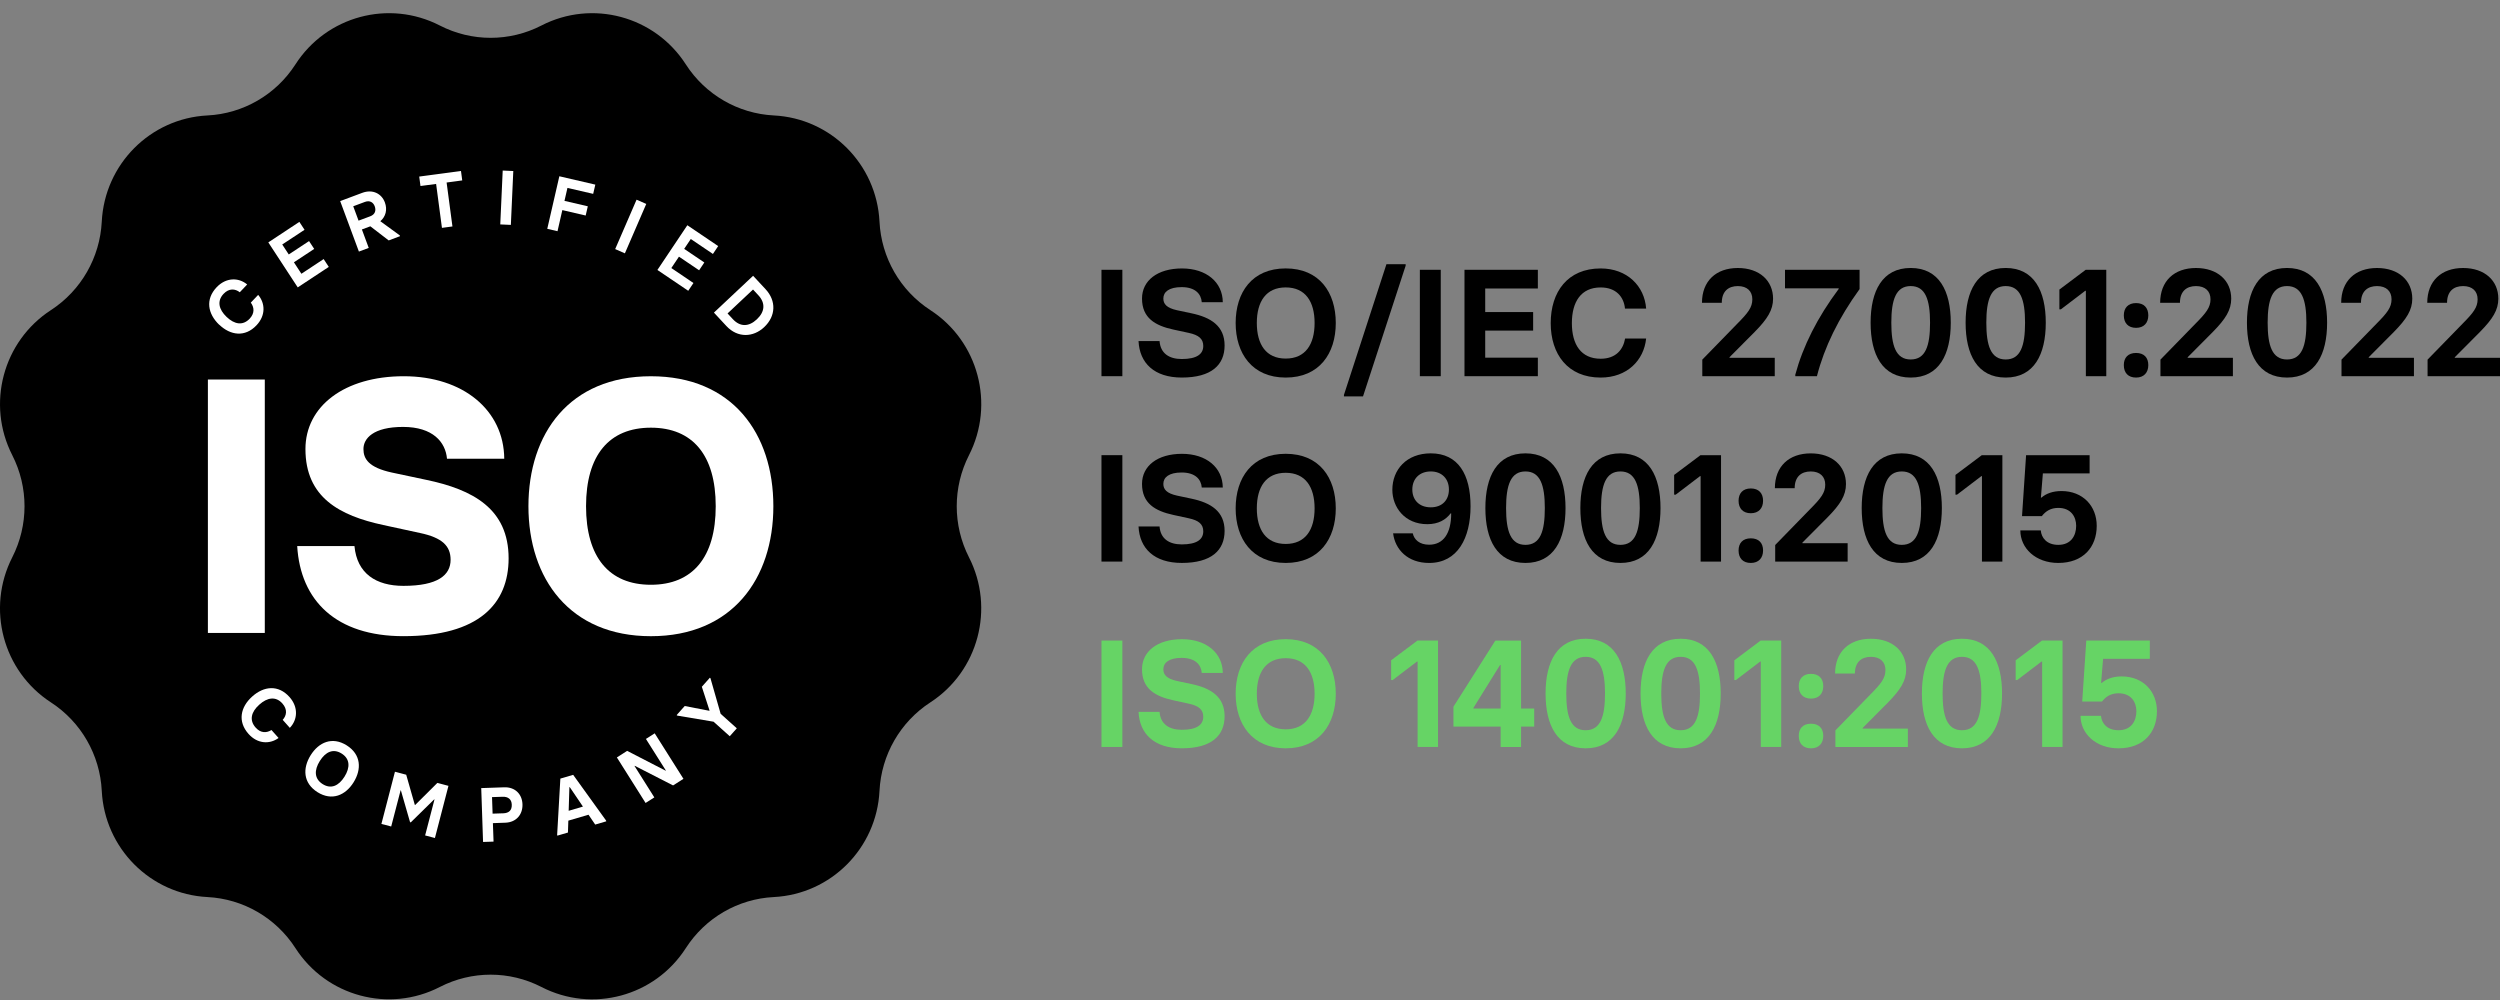 <svg width="180" height="72" viewBox="0 0 180 72" fill="none" xmlns="http://www.w3.org/2000/svg">
<rect x="0" y="0" width="180" height="72" fill="#808080" stroke="none"/>
<g clip-path="url(#clip0_3_2)">
<path d="M79.306 19.425H80.81V27.086H79.306V19.425Z" fill="black"/>
<path d="M81.974 24.558H83.488C83.553 25.423 84.152 25.85 85.089 25.85C86.178 25.85 86.635 25.489 86.635 24.909C86.635 24.395 86.308 24.122 85.589 23.968L84.479 23.728C83.162 23.444 82.225 22.886 82.225 21.495C82.225 20.203 83.336 19.328 85.101 19.328C86.866 19.328 88.03 20.323 88.041 21.757H86.527C86.483 21.166 86.058 20.673 85.078 20.673C84.163 20.673 83.761 21.023 83.761 21.494C83.761 21.888 84 22.172 84.741 22.336L85.775 22.555C87.191 22.85 88.171 23.475 88.171 24.875C88.171 26.275 87.224 27.184 85.089 27.184C83.107 27.184 82.05 26.144 81.974 24.557V24.558Z" fill="black"/>
<path d="M88.967 23.256C88.967 21.056 90.143 19.326 92.571 19.326C94.999 19.326 96.176 21.056 96.176 23.256C96.176 25.455 94.988 27.185 92.571 27.185C90.154 27.185 88.967 25.445 88.967 23.256ZM94.651 23.256C94.651 21.713 93.987 20.694 92.571 20.694C91.155 20.694 90.491 21.713 90.491 23.256C90.491 24.799 91.155 25.817 92.571 25.817C93.987 25.817 94.651 24.799 94.651 23.256Z" fill="black"/>
<path d="M96.764 28.433L99.824 19.021H101.207V19.13L98.136 28.543H96.764V28.433Z" fill="black"/>
<path d="M102.23 19.425H103.734V27.086H102.23V19.425Z" fill="black"/>
<path d="M105.443 19.425H110.725V20.772H106.935V22.468H110.386V23.803H106.935V25.752H110.725V27.086H105.443V19.425Z" fill="black"/>
<path d="M111.651 23.268C111.651 21.013 112.87 19.328 115.245 19.328C117.161 19.328 118.403 20.597 118.522 22.217H116.998C116.922 21.396 116.377 20.696 115.245 20.696C113.839 20.696 113.175 21.725 113.175 23.268C113.175 24.811 113.839 25.829 115.245 25.829C116.334 25.829 116.867 25.183 117.008 24.373H118.522C118.359 25.949 117.15 27.185 115.245 27.185C112.87 27.185 111.651 25.489 111.651 23.266V23.268Z" fill="black"/>
<path d="M122.564 25.894L125.079 23.312C125.863 22.524 126.168 22.129 126.168 21.55C126.168 20.971 125.798 20.598 125.123 20.598C124.448 20.598 123.969 20.971 123.969 21.802H122.542C122.542 20.236 123.556 19.296 125.123 19.296C126.69 19.296 127.661 20.215 127.661 21.506C127.661 22.316 127.259 22.962 126.343 23.892L124.525 25.72V25.764H127.782V27.088H122.565V25.894H122.564Z" fill="black"/>
<path d="M129.261 26.977C129.816 24.919 130.851 22.862 132.386 20.804V20.76H128.52V19.425H133.89V20.814C132.376 22.905 131.352 24.995 130.819 27.086H129.261V26.977Z" fill="black"/>
<path d="M134.684 23.234C134.684 20.957 135.522 19.294 137.57 19.294C139.618 19.294 140.456 20.957 140.456 23.234C140.456 25.511 139.618 27.185 137.57 27.185C135.522 27.185 134.684 25.522 134.684 23.234ZM138.964 23.234C138.964 21.571 138.627 20.597 137.57 20.597C136.513 20.597 136.175 21.571 136.175 23.234C136.175 24.897 136.502 25.882 137.57 25.882C138.638 25.882 138.964 24.908 138.964 23.234Z" fill="black"/>
<path d="M141.524 23.234C141.524 20.957 142.362 19.294 144.41 19.294C146.458 19.294 147.296 20.957 147.296 23.234C147.296 25.511 146.458 27.185 144.41 27.185C142.362 27.185 141.524 25.522 141.524 23.234ZM145.804 23.234C145.804 21.571 145.467 20.597 144.41 20.597C143.352 20.597 143.015 21.571 143.015 23.234C143.015 24.897 143.342 25.882 144.41 25.882C145.477 25.882 145.804 24.908 145.804 23.234Z" fill="black"/>
<path d="M150.182 20.936H150.138L148.385 22.271H148.276V20.848L150.171 19.425H151.652V27.086H150.182V20.936Z" fill="black"/>
<path d="M152.915 22.708C152.915 22.172 153.22 21.822 153.797 21.822C154.373 21.822 154.678 22.172 154.678 22.708C154.678 23.245 154.362 23.605 153.797 23.605C153.231 23.605 152.915 23.256 152.915 22.708ZM152.915 26.288C152.915 25.752 153.22 25.413 153.797 25.413C154.373 25.413 154.678 25.752 154.678 26.288C154.678 26.825 154.362 27.185 153.797 27.185C153.231 27.185 152.915 26.846 152.915 26.288Z" fill="black"/>
<path d="M155.551 25.894L158.066 23.312C158.85 22.524 159.156 22.129 159.156 21.55C159.156 20.971 158.785 20.598 158.11 20.598C157.436 20.598 156.956 20.971 156.956 21.802H155.53C155.53 20.236 156.543 19.296 158.11 19.296C159.677 19.296 160.648 20.215 160.648 21.506C160.648 22.316 160.246 22.962 159.331 23.892L157.513 25.72V25.764H160.769V27.088H155.552V25.894H155.551Z" fill="black"/>
<path d="M161.78 23.234C161.78 20.957 162.618 19.294 164.666 19.294C166.714 19.294 167.552 20.957 167.552 23.234C167.552 25.511 166.714 27.185 164.666 27.185C162.618 27.185 161.78 25.522 161.78 23.234ZM166.06 23.234C166.06 21.571 165.723 20.597 164.666 20.597C163.609 20.597 163.271 21.571 163.271 23.234C163.271 24.897 163.598 25.882 164.666 25.882C165.734 25.882 166.06 24.908 166.06 23.234Z" fill="black"/>
<path d="M168.586 25.894L171.102 23.312C171.885 22.524 172.191 22.129 172.191 21.55C172.191 20.971 171.82 20.598 171.146 20.598C170.471 20.598 169.991 20.971 169.991 21.802H168.565C168.565 20.236 169.578 19.296 171.146 19.296C172.713 19.296 173.684 20.215 173.684 21.506C173.684 22.316 173.281 22.962 172.366 23.892L170.548 25.72V25.764H173.804V27.088H168.588V25.894H168.586Z" fill="black"/>
<path d="M174.783 25.894L177.299 23.312C178.082 22.524 178.388 22.129 178.388 21.55C178.388 20.971 178.017 20.598 177.342 20.598C176.668 20.598 176.188 20.971 176.188 21.802H174.762C174.762 20.236 175.775 19.296 177.342 19.296C178.91 19.296 179.88 20.215 179.88 21.506C179.88 22.316 179.478 22.962 178.563 23.892L176.745 25.72V25.764H180.001V27.088H174.785V25.894H174.783Z" fill="black"/>
<path d="M79.306 32.772H80.81V40.434H79.306V32.772Z" fill="black"/>
<path d="M81.974 37.905H83.488C83.553 38.77 84.152 39.197 85.089 39.197C86.178 39.197 86.635 38.836 86.635 38.256C86.635 37.743 86.308 37.469 85.589 37.316L84.479 37.075C83.162 36.791 82.225 36.233 82.225 34.842C82.225 33.55 83.336 32.675 85.101 32.675C86.866 32.675 88.03 33.67 88.041 35.104H86.527C86.483 34.513 86.058 34.02 85.078 34.02C84.163 34.02 83.761 34.37 83.761 34.841C83.761 35.235 84 35.519 84.741 35.683L85.775 35.902C87.191 36.197 88.171 36.822 88.171 38.222C88.171 39.622 87.224 40.531 85.089 40.531C83.107 40.531 82.05 39.491 81.974 37.904V37.905Z" fill="black"/>
<path d="M88.967 36.603C88.967 34.403 90.143 32.673 92.571 32.673C94.999 32.673 96.176 34.403 96.176 36.603C96.176 38.802 94.988 40.532 92.571 40.532C90.154 40.532 88.967 38.792 88.967 36.603ZM94.651 36.603C94.651 35.06 93.987 34.041 92.571 34.041C91.155 34.041 90.491 35.06 90.491 36.603C90.491 38.146 91.155 39.164 92.571 39.164C93.987 39.164 94.651 38.146 94.651 36.603Z" fill="black"/>
<path d="M100.303 38.398H101.719C101.817 38.857 102.209 39.219 102.896 39.219C103.92 39.219 104.486 38.409 104.486 36.965H104.442C104.104 37.413 103.581 37.741 102.764 37.741C101.141 37.741 100.249 36.516 100.249 35.268C100.249 33.812 101.273 32.641 103.015 32.641C104.997 32.641 105.88 34.174 105.88 36.451C105.88 38.728 104.954 40.533 102.896 40.533C101.35 40.533 100.446 39.559 100.303 38.399V38.398ZM104.322 35.247C104.322 34.47 103.811 33.944 103.015 33.944C102.22 33.944 101.687 34.458 101.687 35.247C101.687 35.992 102.177 36.527 103.015 36.527C103.853 36.527 104.322 35.99 104.322 35.247Z" fill="black"/>
<path d="M106.947 36.581C106.947 34.304 107.785 32.641 109.832 32.641C111.88 32.641 112.718 34.304 112.718 36.581C112.718 38.858 111.88 40.532 109.832 40.532C107.785 40.532 106.947 38.869 106.947 36.581ZM111.227 36.581C111.227 34.918 110.89 33.944 109.832 33.944C108.775 33.944 108.438 34.918 108.438 36.581C108.438 38.245 108.765 39.23 109.832 39.23C110.9 39.23 111.227 38.255 111.227 36.581Z" fill="black"/>
<path d="M113.785 36.581C113.785 34.304 114.623 32.641 116.671 32.641C118.719 32.641 119.557 34.304 119.557 36.581C119.557 38.858 118.719 40.532 116.671 40.532C114.623 40.532 113.785 38.869 113.785 36.581ZM118.065 36.581C118.065 34.918 117.728 33.944 116.671 33.944C115.614 33.944 115.276 34.918 115.276 36.581C115.276 38.245 115.603 39.23 116.671 39.23C117.739 39.23 118.065 38.255 118.065 36.581Z" fill="black"/>
<path d="M122.444 34.283H122.4L120.647 35.618H120.538V34.195L122.434 32.772H123.914V40.434H122.444V34.283Z" fill="black"/>
<path d="M125.177 36.056C125.177 35.519 125.483 35.169 126.059 35.169C126.636 35.169 126.941 35.519 126.941 36.056C126.941 36.592 126.625 36.953 126.059 36.953C125.493 36.953 125.177 36.603 125.177 36.056ZM125.177 39.635C125.177 39.099 125.483 38.76 126.059 38.76C126.636 38.76 126.941 39.099 126.941 39.635C126.941 40.172 126.625 40.532 126.059 40.532C125.493 40.532 125.177 40.193 125.177 39.635Z" fill="black"/>
<path d="M127.812 39.242L130.328 36.659C131.111 35.871 131.417 35.476 131.417 34.897C131.417 34.318 131.046 33.945 130.372 33.945C129.697 33.945 129.217 34.318 129.217 35.149H127.791C127.791 33.584 128.804 32.643 130.372 32.643C131.939 32.643 132.91 33.562 132.91 34.853C132.91 35.663 132.507 36.309 131.592 37.239L129.774 39.067V39.111H133.03V40.435H127.814V39.242H127.812Z" fill="black"/>
<path d="M134.042 36.581C134.042 34.304 134.881 32.641 136.928 32.641C138.976 32.641 139.814 34.304 139.814 36.581C139.814 38.858 138.976 40.532 136.928 40.532C134.881 40.532 134.042 38.869 134.042 36.581ZM138.322 36.581C138.322 34.918 137.984 33.944 136.927 33.944C135.87 33.944 135.533 34.918 135.533 36.581C135.533 38.245 135.859 39.23 136.927 39.23C137.995 39.23 138.322 38.255 138.322 36.581Z" fill="black"/>
<path d="M142.7 34.283H142.656L140.903 35.618H140.794V34.195L142.69 32.772H144.171V40.434H142.7V34.283Z" fill="black"/>
<path d="M145.465 38.19H146.936C146.979 38.716 147.361 39.23 148.199 39.23C149.124 39.23 149.484 38.551 149.484 37.861C149.484 37.215 149.114 36.569 148.199 36.569C147.654 36.569 147.294 36.799 147.011 37.161H145.585L145.878 32.772H150.452V34.086H147.087L146.945 35.826H146.989C147.326 35.531 147.816 35.355 148.426 35.355C149.961 35.355 150.964 36.428 150.964 37.861C150.964 39.394 149.984 40.532 148.197 40.532C146.564 40.532 145.464 39.471 145.464 38.19H145.465Z" fill="black"/>
<path d="M79.306 46.119H80.81V53.781H79.306V46.119Z" fill="#66D465"/>
<path d="M81.974 51.253H83.488C83.553 52.117 84.152 52.545 85.089 52.545C86.178 52.545 86.635 52.183 86.635 51.604C86.635 51.09 86.308 50.816 85.589 50.663L84.479 50.422C83.162 50.138 82.225 49.58 82.225 48.189C82.225 46.897 83.336 46.022 85.101 46.022C86.866 46.022 88.03 47.017 88.041 48.451H86.527C86.483 47.86 86.058 47.367 85.078 47.367C84.163 47.367 83.761 47.717 83.761 48.188C83.761 48.582 84 48.866 84.741 49.03L85.775 49.249C87.191 49.544 88.171 50.169 88.171 51.569C88.171 52.969 87.224 53.878 85.089 53.878C83.107 53.878 82.05 52.838 81.974 51.251V51.253Z" fill="#66D465"/>
<path d="M88.967 49.95C88.967 47.75 90.143 46.02 92.571 46.02C94.999 46.02 96.176 47.75 96.176 49.95C96.176 52.15 94.988 53.879 92.571 53.879C90.154 53.879 88.967 52.139 88.967 49.95ZM94.651 49.95C94.651 48.407 93.987 47.389 92.571 47.389C91.155 47.389 90.491 48.407 90.491 49.95C90.491 51.493 91.155 52.511 92.571 52.511C93.987 52.511 94.651 51.493 94.651 49.95Z" fill="#66D465"/>
<path d="M102.067 47.63H102.023L100.27 48.965H100.161V47.542L102.057 46.119H103.537V53.781H102.067V47.63Z" fill="#66D465"/>
<path d="M108.046 52.315H104.649V50.882L107.665 46.121H109.516V51.012H110.463V52.315H109.516V53.782H108.046V52.315ZM108.046 51.012V47.882H108.002L106.086 50.968V51.012H108.046Z" fill="#66D465"/>
<path d="M111.281 49.929C111.281 47.652 112.12 45.989 114.167 45.989C116.215 45.989 117.053 47.652 117.053 49.929C117.053 52.206 116.215 53.879 114.167 53.879C112.12 53.879 111.281 52.216 111.281 49.929ZM115.561 49.929C115.561 48.266 115.223 47.291 114.166 47.291C113.109 47.291 112.772 48.266 112.772 49.929C112.772 51.592 113.098 52.577 114.166 52.577C115.234 52.577 115.561 51.602 115.561 49.929Z" fill="#66D465"/>
<path d="M118.12 49.929C118.12 47.652 118.958 45.989 121.006 45.989C123.054 45.989 123.892 47.652 123.892 49.929C123.892 52.206 123.054 53.879 121.006 53.879C118.958 53.879 118.12 52.216 118.12 49.929ZM122.4 49.929C122.4 48.266 122.063 47.291 121.006 47.291C119.949 47.291 119.611 48.266 119.611 49.929C119.611 51.592 119.938 52.577 121.006 52.577C122.074 52.577 122.4 51.602 122.4 49.929Z" fill="#66D465"/>
<path d="M126.778 47.63H126.734L124.981 48.965H124.872V47.542L126.767 46.119H128.248V53.781H126.778V47.63Z" fill="#66D465"/>
<path d="M129.511 49.403C129.511 48.866 129.816 48.517 130.393 48.517C130.969 48.517 131.275 48.866 131.275 49.403C131.275 49.939 130.959 50.3 130.393 50.3C129.827 50.3 129.511 49.95 129.511 49.403ZM129.511 52.982C129.511 52.446 129.816 52.107 130.393 52.107C130.969 52.107 131.275 52.446 131.275 52.982C131.275 53.519 130.959 53.879 130.393 53.879C129.827 53.879 129.511 53.54 129.511 52.982Z" fill="#66D465"/>
<path d="M132.147 52.589L134.663 50.006C135.446 49.218 135.752 48.824 135.752 48.244C135.752 47.665 135.381 47.292 134.706 47.292C134.032 47.292 133.552 47.665 133.552 48.496H132.126C132.126 46.931 133.139 45.99 134.706 45.99C136.274 45.99 137.244 46.91 137.244 48.2C137.244 49.01 136.842 49.656 135.927 50.587L134.109 52.414V52.458H137.365V53.782H132.149V52.589H132.147Z" fill="#66D465"/>
<path d="M138.376 49.929C138.376 47.652 139.214 45.989 141.262 45.989C143.31 45.989 144.148 47.652 144.148 49.929C144.148 52.206 143.31 53.879 141.262 53.879C139.214 53.879 138.376 52.216 138.376 49.929ZM142.657 49.929C142.657 48.266 142.319 47.291 141.262 47.291C140.205 47.291 139.867 48.266 139.867 49.929C139.867 51.592 140.194 52.577 141.262 52.577C142.33 52.577 142.657 51.602 142.657 49.929Z" fill="#66D465"/>
<path d="M147.034 47.63H146.99L145.237 48.965H145.128V47.542L147.023 46.119H148.504V53.781H147.034V47.63Z" fill="#66D465"/>
<path d="M149.8 51.537H151.271C151.314 52.063 151.696 52.577 152.534 52.577C153.459 52.577 153.819 51.899 153.819 51.209C153.819 50.562 153.449 49.916 152.534 49.916C151.989 49.916 151.629 50.146 151.346 50.508H149.92L150.213 46.119H154.787V47.433H151.422L151.28 49.173H151.324C151.661 48.878 152.151 48.702 152.761 48.702C154.296 48.702 155.299 49.775 155.299 51.209C155.299 52.741 154.319 53.879 152.532 53.879C150.899 53.879 149.799 52.818 149.799 51.537H149.8Z" fill="#66D465"/>
<path d="M38.982 1.837C42.647 -0.05 47.143 1.159 49.379 4.635C50.78 6.812 53.137 8.18 55.715 8.312C59.828 8.52 63.117 11.825 63.324 15.959C63.453 18.548 64.812 20.919 66.983 22.327C70.444 24.573 71.647 29.088 69.766 32.775C68.591 35.084 68.591 37.819 69.766 40.125C71.644 43.807 70.44 48.327 66.983 50.573C64.816 51.981 63.455 54.35 63.324 56.941C63.117 61.075 59.828 64.379 55.715 64.588C53.138 64.717 50.781 66.084 49.379 68.265C47.143 71.743 42.65 72.954 38.982 71.062C36.685 69.881 33.963 69.881 31.668 71.062C28.004 72.95 23.507 71.739 21.272 68.265C19.871 66.088 17.514 64.72 14.936 64.588C10.822 64.379 7.534 61.075 7.327 56.941C7.198 54.352 5.838 51.983 3.668 50.573C0.207 48.327 -0.996 43.812 0.884 40.125C2.06 37.816 2.06 35.081 0.884 32.775C-0.994 29.092 0.21 24.573 3.668 22.327C5.834 20.919 7.195 18.549 7.327 15.959C7.534 11.825 10.822 8.52 14.936 8.312C17.512 8.183 19.871 6.816 21.272 4.635C23.507 1.159 28 -0.05 31.668 1.837C33.966 3.019 36.687 3.019 38.982 1.837Z" fill="black"/>
<path d="M14.968 27.326H19.065V45.572H14.968V27.326Z" fill="white"/>
<path d="M21.398 39.315H25.521C25.703 41.297 27.076 42.182 29.048 42.182C31.537 42.182 32.443 41.401 32.443 40.304C32.443 39.315 31.846 38.713 30.239 38.375L27.594 37.801C24.456 37.125 21.992 35.819 21.992 32.329C21.992 29.254 24.792 27.089 29.071 27.089C33.35 27.089 36.281 29.539 36.306 33.031H32.184C32.08 31.834 31.172 30.738 29.02 30.738C26.869 30.738 26.168 31.573 26.168 32.329C26.168 33.031 26.531 33.658 28.218 34.024L30.682 34.547C34.053 35.249 36.62 36.633 36.62 40.202C36.62 43.46 34.495 45.804 29.048 45.804C24.198 45.804 21.631 43.25 21.398 39.313V39.315Z" fill="white"/>
<path d="M38.047 36.448C38.047 31.208 41.004 27.09 46.863 27.09C52.723 27.09 55.682 31.208 55.682 36.448C55.682 41.688 52.7 45.806 46.863 45.806C41.026 45.806 38.047 41.663 38.047 36.448ZM51.532 36.448C51.532 32.775 49.873 30.793 46.863 30.793C43.854 30.793 42.195 32.775 42.195 36.448C42.195 40.121 43.854 42.103 46.863 42.103C49.873 42.103 51.532 40.121 51.532 36.448Z" fill="white"/>
<path d="M15.78 23.381C14.96 22.594 14.768 21.557 15.598 20.681C16.269 19.975 17.166 19.959 17.797 20.482L17.264 21.043C16.937 20.784 16.492 20.74 16.098 21.156C15.609 21.673 15.75 22.277 16.314 22.817C16.879 23.356 17.48 23.465 17.973 22.949C18.353 22.548 18.305 22.127 18.058 21.789L18.588 21.231C19.105 21.842 19.134 22.718 18.468 23.421C17.641 24.297 16.593 24.153 15.784 23.377L15.782 23.38L15.78 23.381Z" fill="white"/>
<path d="M19.319 17.452L21.554 15.975L21.927 16.545L20.321 17.603L20.791 18.321L22.252 17.358L22.623 17.922L21.162 18.886L21.701 19.711L23.303 18.652L23.672 19.217L21.437 20.692L19.317 17.45V17.452H19.319Z" fill="white"/>
<path d="M28.784 16.952L28.802 17.005L27.987 17.311L26.664 16.294L26.056 16.521L26.549 17.85L25.841 18.114L24.493 14.479L26.078 13.886C26.843 13.599 27.48 13.953 27.709 14.569C27.907 15.099 27.769 15.6 27.383 15.927L28.788 16.95H28.785L28.784 16.952ZM25.816 15.887L26.659 15.572C27.019 15.437 27.088 15.141 26.979 14.85C26.878 14.576 26.631 14.405 26.276 14.537L25.433 14.852L25.816 15.885V15.887Z" fill="white"/>
<path d="M31.399 13.243L30.274 13.393L30.184 12.713L33.191 12.31L33.281 12.99L32.156 13.141L32.576 16.305L31.82 16.406L31.4 13.243H31.399Z" fill="white"/>
<path d="M36.195 12.279L36.957 12.314L36.782 16.192L36.019 16.158L36.195 12.279Z" fill="white"/>
<path d="M40.273 12.691L42.863 13.293L42.709 13.958L40.856 13.53L40.642 14.463L42.322 14.854L42.169 15.518L40.488 15.127L40.141 16.646L39.403 16.475L40.272 12.694V12.691H40.273Z" fill="white"/>
<path d="M45.833 14.377L46.531 14.683L44.992 18.24L44.293 17.934L45.833 14.377Z" fill="white"/>
<path d="M49.49 16.218L51.709 17.718L51.33 18.285L49.737 17.208L49.261 17.919L50.712 18.899L50.336 19.46L48.885 18.48L48.336 19.299L49.928 20.377L49.553 20.937L47.333 19.437L49.488 16.218H49.49Z" fill="white"/>
<path d="M54.225 19.859L55.124 20.826C55.901 21.662 55.867 22.76 55.02 23.555C54.237 24.291 53.117 24.349 52.302 23.476L51.403 22.508L54.221 19.859H54.224H54.225ZM52.764 22.978C53.287 23.543 53.909 23.543 54.497 22.987C55.08 22.439 55.121 21.816 54.598 21.255L54.218 20.845L52.384 22.568L52.764 22.978Z" fill="white"/>
<path d="M18.152 50.155C18.998 49.393 20.042 49.286 20.846 50.188C21.491 50.915 21.436 51.813 20.868 52.406L20.354 51.829C20.636 51.523 20.714 51.079 20.332 50.651C19.859 50.118 19.247 50.213 18.668 50.736C18.087 51.255 17.931 51.852 18.405 52.384C18.771 52.797 19.195 52.781 19.546 52.561L20.057 53.135C19.411 53.604 18.536 53.563 17.893 52.841C17.091 51.94 17.317 50.907 18.151 50.157H18.154L18.152 50.155Z" fill="white"/>
<path d="M22.366 54.377C22.956 53.435 23.924 53.013 24.966 53.668C26 54.324 26.047 55.385 25.458 56.327C24.873 57.265 23.896 57.688 22.859 57.036C21.818 56.378 21.781 55.315 22.366 54.377ZM24.805 55.919C25.219 55.257 25.206 54.64 24.602 54.258C23.991 53.871 23.438 54.133 23.025 54.794C22.611 55.456 22.624 56.069 23.229 56.454C23.837 56.838 24.392 56.579 24.805 55.919Z" fill="white"/>
<path d="M28.436 55.565L29.247 55.78L29.868 57.954L29.89 57.961L31.489 56.37L32.289 56.581L31.314 60.337L30.609 60.151L31.283 57.562L31.261 57.555L29.577 59.209L29.524 59.197L28.865 56.909L28.844 56.902L28.166 59.508L27.461 59.322L28.436 55.566V55.565Z" fill="white"/>
<path d="M34.65 56.743L36.302 56.686C37.09 56.658 37.594 57.184 37.618 57.905C37.644 58.648 37.167 59.206 36.39 59.234L35.489 59.266L35.536 60.596L34.78 60.621L34.649 56.742L34.65 56.743ZM36.229 58.559C36.649 58.543 36.863 58.339 36.847 57.931C36.835 57.554 36.589 57.352 36.188 57.367L35.426 57.392L35.467 58.583L36.229 58.557V58.559Z" fill="white"/>
<path d="M43.637 59.082L43.653 59.135L42.854 59.369L42.372 58.66L40.92 59.086L40.892 59.943L40.13 60.167L40.114 60.114L40.346 56.059L41.268 55.788L43.639 59.081V59.083L43.637 59.082ZM41.973 58.077L41.02 56.669L40.997 56.675L40.944 58.377L41.972 58.074V58.077H41.973Z" fill="white"/>
<path d="M44.416 54.535L45.155 54.062L47.923 55.489L47.942 55.477L46.506 53.203L47.139 52.799L49.209 56.076L48.462 56.551L45.704 55.139L45.685 55.151L47.112 57.413L46.482 57.814L44.416 54.537V54.535Z" fill="white"/>
<path d="M51.384 51.964L48.76 51.523L48.719 51.486L49.299 50.833L51.071 51.176L51.087 51.16L50.532 49.447L51.112 48.794L51.153 48.831L51.886 51.393L53.05 52.439L52.542 53.009L51.383 51.969V51.963H51.386L51.384 51.964Z" fill="white"/>
</g>
<defs>
<clipPath id="clip0_3_2">
<rect width="180" height="71" fill="white" transform="translate(0 0.95)"/>
</clipPath>
</defs>
</svg>
